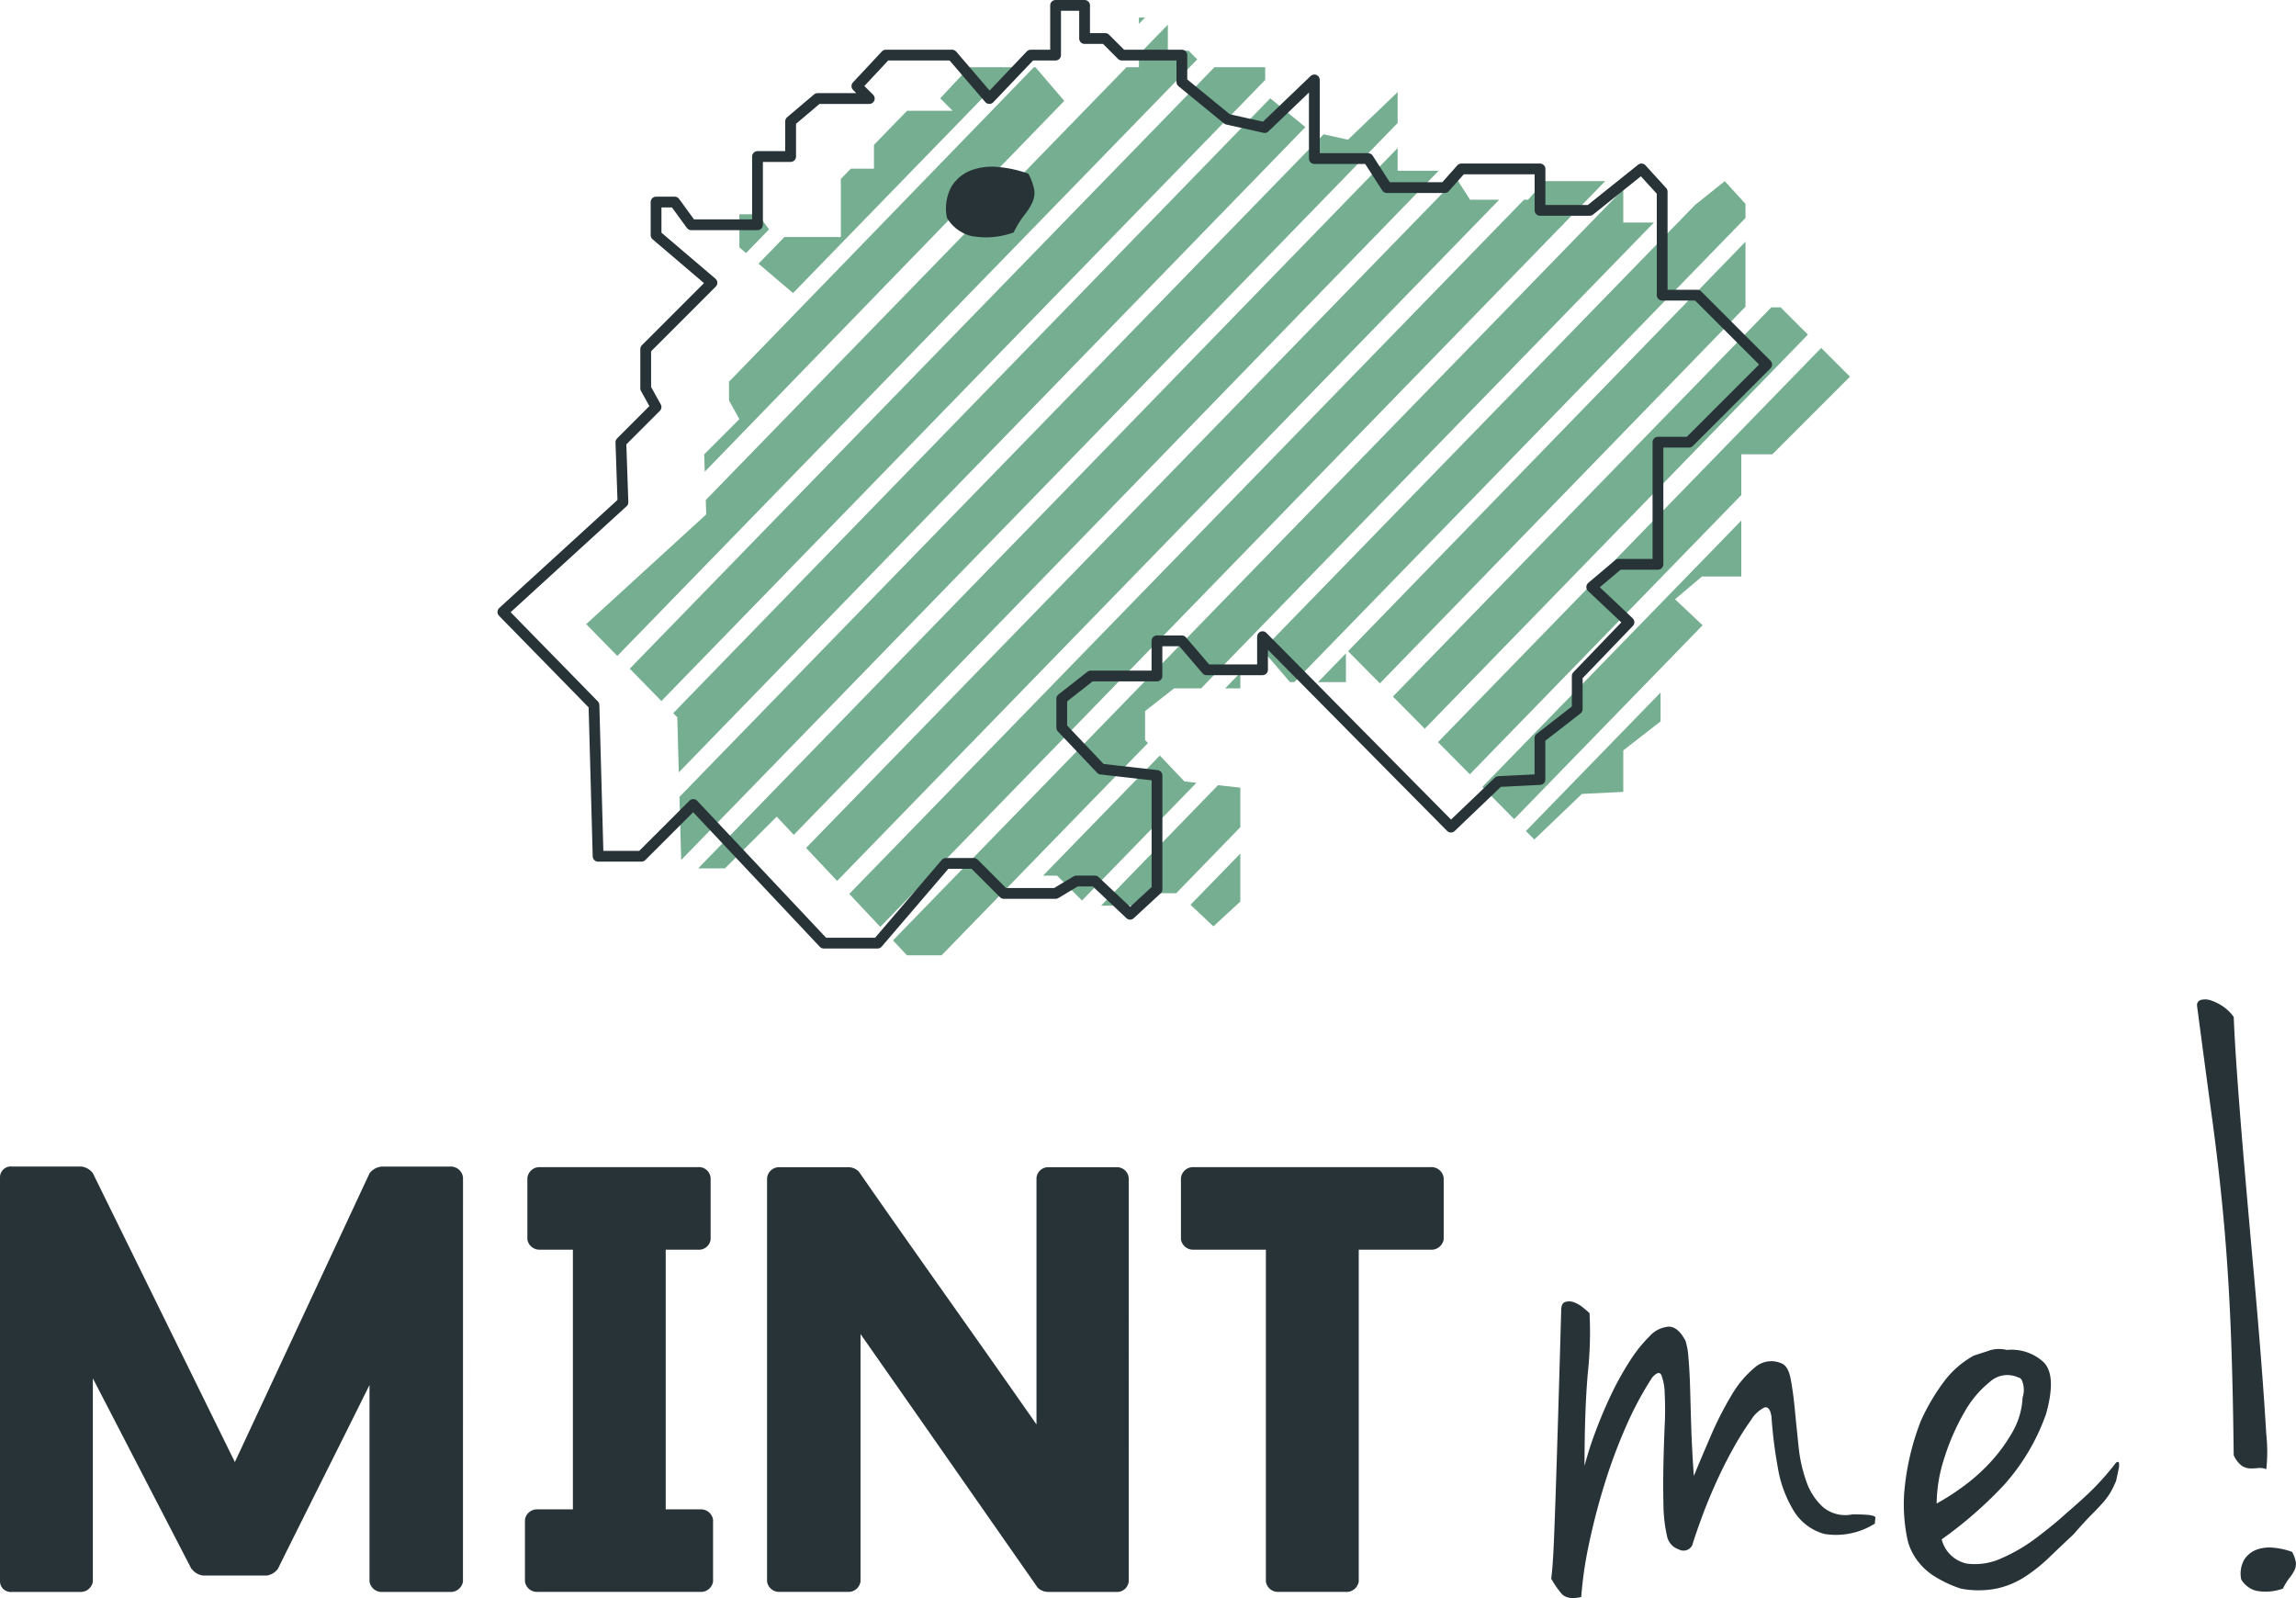 <?xml version="1.0" encoding="UTF-8"?>
<svg xmlns="http://www.w3.org/2000/svg" xmlns:xlink="http://www.w3.org/1999/xlink" width="192.015" height="133.64" viewBox="0 0 192.015 133.64">
  <defs>
    <clipPath id="clip-path">
      <path id="Pfad_8" data-name="Pfad 8" d="M175.794,68.973v4.155h-2.077l-3.461,3.636-3.117-3.636H161.6l-2.425,2.6,1.039,1.039h-4.329l-2.251,1.9v2.942h-2.77v5.714h-5.54l-1.386-1.9H142.38v2.769l4.674,3.983-5.54,5.54V101l.865,1.558-2.944,2.944.174,5.02L129.569,119.7l7.618,7.791.346,12.638h3.636L145.5,135.8,156.4,147.4h4.5l5.716-6.664h2.336l2.51,2.508h4.328l1.732-1.038h1.558l2.942,2.77,2.252-2.078v-9.52l-4.676-.52-3.289-3.463v-2.423l2.425-1.9h5.54v-2.942h2.078l2.076,2.422h4.676v-2.77l15.755,15.929,3.979-3.809,3.463-.174V130.26l3.118-2.425v-2.769l4.329-4.5-3.118-2.944,2.25-1.906h3.291V105.5h2.595l6.493-6.493-5.8-5.8H226.52V84.554l-1.731-1.9-4.329,3.463H216.3V82.651h-6.578l-1.386,1.558h-4.847l-1.559-2.423h-4.5v-6.58l-4.155,3.982-3.115-.69-3.808-3.118V73.128h-5.022l-1.384-1.386h-1.733v-2.77Z" transform="translate(-129.569 -68.973)" fill="none"></path>
    </clipPath>
  </defs>
  <g id="Gruppe_1328" data-name="Gruppe 1328" transform="translate(-237.459 -300.693)">
    <g id="Gruppe_1311" data-name="Gruppe 1311" transform="translate(-2277 17463)">
      <path id="Pfad_1391" data-name="Pfad 1391" d="M130.476,181.78a1.037,1.037,0,0,1-1.117.863h-5.582a1.037,1.037,0,0,1-1.117-.863V165.338c-2.536,5.126-5.125,10.251-7.662,15.376a1.419,1.419,0,0,1-.912.558h-5.329a1.347,1.347,0,0,1-.964-.558v.051l-8.27-15.985v17a1.019,1.019,0,0,1-1.066.863H92.773a.9.9,0,0,1-1.015-.863v-33.8a.907.907,0,0,1,1.015-.912h5.785a1.414,1.414,0,0,1,.966.557L111.4,171.783l11.265-24.155a1.454,1.454,0,0,1,1.015-.557h5.683a1.035,1.035,0,0,1,1.117.912Z" transform="translate(2422.701 -17211.816)" fill="#283338"></path>
      <path id="Pfad_1392" data-name="Pfad 1392" d="M138.131,154.011V175.73h2.893a1.02,1.02,0,0,1,1.066.863v5.176a1.02,1.02,0,0,1-1.066.863h-13.6a1.018,1.018,0,0,1-1.065-.863v-5.176a1.018,1.018,0,0,1,1.065-.863h2.944V154.011h-2.741a1.019,1.019,0,0,1-1.066-.863v-5.125a1.018,1.018,0,0,1,1.066-.914h13.195a.984.984,0,0,1,1.065.914v5.125a.981.981,0,0,1-1.065.863Z" transform="translate(2432.002 -17211.807)" fill="#283338"></path>
      <path id="Pfad_1393" data-name="Pfad 1393" d="M172.561,181.769a.983.983,0,0,1-1.066.863h-5.683a1.274,1.274,0,0,1-.863-.355c-5.176-7.409-9.591-13.752-14.817-21.211v20.7a1.019,1.019,0,0,1-1.066.863h-5.683a1.019,1.019,0,0,1-1.066-.863V148.023a1.017,1.017,0,0,1,1.066-.912h5.735a1.271,1.271,0,0,1,.862.354c5.075,7.307,9.743,13.8,14.868,21.162v-20.6a.984.984,0,0,1,1.066-.912h5.582a.984.984,0,0,1,1.066.912Z" transform="translate(2436.292 -17211.805)" fill="#283338"></path>
      <path id="Pfad_1394" data-name="Pfad 1394" d="M191.57,153.148a1.037,1.037,0,0,1-1.117.863h-5.988v27.758a1.038,1.038,0,0,1-1.117.862h-5.582a1.019,1.019,0,0,1-1.066-.862V154.011h-6.038a1.019,1.019,0,0,1-1.066-.863v-5.125a1.018,1.018,0,0,1,1.066-.914h19.79a1.035,1.035,0,0,1,1.117.914Z" transform="translate(2443.626 -17211.807)" fill="#283338"></path>
      <path id="Pfad_1395" data-name="Pfad 1395" d="M194.834,156.735c0-.419.115-.662.349-.732a1.145,1.145,0,0,1,.733.034,2.732,2.732,0,0,1,.768.454c.254.209.429.36.523.453a31.846,31.846,0,0,1-.14,4.955q-.28,3.14-.279,7.816a27.059,27.059,0,0,1,.837-2.652q.558-1.534,1.29-3.1a25.117,25.117,0,0,1,1.605-2.931,11.935,11.935,0,0,1,1.71-2.163,2.4,2.4,0,0,1,1.605-.8q.767,0,1.4,1.186a6.275,6.275,0,0,1,.244,1.43q.1,1.085.141,2.618t.1,3.419q.069,1.884.209,3.838.628-1.534,1.431-3.384a28.01,28.01,0,0,1,1.709-3.35,8.721,8.721,0,0,1,1.954-2.338,2.086,2.086,0,0,1,2.233-.349c.372.14.628.571.768,1.29s.255,1.571.349,2.548.2,2.014.315,3.106a12.205,12.205,0,0,0,.662,2.965,5.136,5.136,0,0,0,1.4,2.129,2.916,2.916,0,0,0,2.442.593c.558,0,.966.013,1.221.036a2.247,2.247,0,0,1,.558.1q.175.07.141.209a1.813,1.813,0,0,0-.036.419,6.052,6.052,0,0,1-4.221.873,4.332,4.332,0,0,1-2.583-1.954,10.127,10.127,0,0,1-1.325-3.629,37.544,37.544,0,0,1-.524-4.223q-.141-.906-.593-.768a2.727,2.727,0,0,0-1.118,1.047,23.357,23.357,0,0,0-1.43,2.269q-.769,1.361-1.466,2.9t-1.221,2.967q-.525,1.431-.8,2.337a.813.813,0,0,1-1.117.349,1.471,1.471,0,0,1-.977-1.047,12.617,12.617,0,0,1-.315-2.757q-.036-1.637,0-3.314t.105-3.246a26.181,26.181,0,0,0,0-2.686,4.486,4.486,0,0,0-.279-1.535q-.209-.419-.768.209a28.38,28.38,0,0,0-2.2,4.117,44.722,44.722,0,0,0-1.779,4.781q-.769,2.478-1.292,4.955a32.876,32.876,0,0,0-.662,4.5q-1.188.278-1.675-.313a8.044,8.044,0,0,1-.837-1.222q.139-.906.244-3.525t.209-5.966q.107-3.35.209-6.839t.175-6.071" transform="translate(2450.186 -17209.428)" fill="#283338"></path>
      <path id="Pfad_1396" data-name="Pfad 1396" d="M223.056,159.661c.14-.046.534-.175,1.186-.384a2.616,2.616,0,0,1,1.605-.1,3.934,3.934,0,0,1,3.106,1.047q1.081,1.117.174,4.327a17.693,17.693,0,0,1-3.523,5.932,34.751,34.751,0,0,1-5.2,4.536,2.763,2.763,0,0,0,2.094,2.024,5.309,5.309,0,0,0,2.931-.454,14.321,14.321,0,0,0,3-1.779q1.465-1.115,2.373-1.954,1.466-1.256,2.338-2.129a23.071,23.071,0,0,0,1.849-2.128c.14-.093.221-.08.245.036a1.481,1.481,0,0,1-.036.523c-.047.233-.117.558-.209.977q-.209.489-.419.873a5.265,5.265,0,0,1-.593.837c-.256.3-.594.662-1.013,1.081s-.931.977-1.535,1.675q-1.047.978-2.024,1.918a13.552,13.552,0,0,1-2.058,1.641,7.094,7.094,0,0,1-2.373.977,7.9,7.9,0,0,1-2.967,0,9.982,9.982,0,0,1-2.233-1.047,5.292,5.292,0,0,1-1.29-1.152,5.157,5.157,0,0,1-.664-1.081,4.282,4.282,0,0,1-.279-.837,14.354,14.354,0,0,1-.279-3.768,21.373,21.373,0,0,1,1.4-6.141,17.587,17.587,0,0,1,1.954-3.315,7.839,7.839,0,0,1,2.442-2.128m-3.071,12.352a20.364,20.364,0,0,0,2.129-1.36,15.744,15.744,0,0,0,2.3-2.024,13.617,13.617,0,0,0,1.883-2.548,6.391,6.391,0,0,0,.873-2.931,2.065,2.065,0,0,0-.07-1.465c-.094-.14-.187-.209-.279-.209a2.163,2.163,0,0,0-2.373.349,8.713,8.713,0,0,0-2.163,2.582,18.811,18.811,0,0,0-1.639,3.734,12.632,12.632,0,0,0-.664,3.872" transform="translate(2456.437 -17208.586)" fill="#283338"></path>
      <path id="Pfad_1397" data-name="Pfad 1397" d="M236.567,136.544a.437.437,0,0,1,.349-.453,1.459,1.459,0,0,1,.872.07,3.846,3.846,0,0,1,1.012.523,3.643,3.643,0,0,1,.837.837q.069,1.884.313,5.269t.594,7.432q.348,4.048.732,8.3t.664,7.852q.278,3.593.419,6.071a13.225,13.225,0,0,1,0,2.9,1.381,1.381,0,0,0-.664-.1,5.809,5.809,0,0,1-.662.034,1.343,1.343,0,0,1-.7-.209,2.163,2.163,0,0,1-.7-.907q-.07-6.559-.279-11.27t-.594-8.793q-.384-4.082-.941-8.165t-1.256-9.387m7.956,45.71a2.929,2.929,0,0,1,.315.872,1.211,1.211,0,0,1-.105.629,3.148,3.148,0,0,1-.419.662,5.122,5.122,0,0,0-.558.907,4.224,4.224,0,0,1-2.269.175,2.077,2.077,0,0,1-1.221-.943,2.389,2.389,0,0,1,.244-1.639,2.09,2.09,0,0,1,1.013-.837,3.151,3.151,0,0,1,1.43-.175,6.193,6.193,0,0,1,1.571.349" transform="translate(2461.63 -17214.779)" fill="#283338"></path>
    </g>
    <g id="Gruppe_1312" data-name="Gruppe 1312" transform="translate(286.483 302.162)">
      <g id="Gruppe_3" data-name="Gruppe 3" clip-path="url(#clip-path)">
        <rect id="Rechteck_2" data-name="Rechteck 2" width="365.142" height="3.783" transform="translate(-164.395 174.442) rotate(-45.842)" fill="#75ae90"></rect>
        <rect id="Rechteck_3" data-name="Rechteck 3" width="365.145" height="3.784" transform="translate(-160.667 178.171) rotate(-45.842)" fill="#75ae90"></rect>
        <rect id="Rechteck_4" data-name="Rechteck 4" width="365.142" height="3.784" transform="translate(-157.003 181.835) rotate(-45.815)" fill="#75ae90"></rect>
        <rect id="Rechteck_5" data-name="Rechteck 5" width="365.145" height="3.784" transform="matrix(0.697, -0.717, 0.717, 0.697, -153.213, 185.626)" fill="#75ae90"></rect>
        <rect id="Rechteck_6" data-name="Rechteck 6" width="365.142" height="3.784" transform="translate(-149.518 189.32) rotate(-45.828)" fill="#75ae90"></rect>
        <rect id="Rechteck_7" data-name="Rechteck 7" width="365.144" height="3.783" transform="matrix(0.696, -0.718, 0.718, 0.696, -145.727, 193.11)" fill="#75ae90"></rect>
        <rect id="Rechteck_8" data-name="Rechteck 8" width="365.14" height="3.785" transform="matrix(0.697, -0.717, 0.717, 0.697, -142.063, 196.774)" fill="#75ae90"></rect>
        <rect id="Rechteck_9" data-name="Rechteck 9" width="365.144" height="3.783" transform="matrix(0.697, -0.717, 0.717, 0.697, -138.334, 200.504)" fill="#75ae90"></rect>
        <rect id="Rechteck_10" data-name="Rechteck 10" width="365.142" height="3.784" transform="translate(-134.578 204.26) rotate(-45.842)" fill="#75ae90"></rect>
        <rect id="Rechteck_11" data-name="Rechteck 11" width="365.144" height="3.782" transform="matrix(0.697, -0.717, 0.717, 0.697, -130.941, 207.897)" fill="#75ae90"></rect>
        <rect id="Rechteck_12" data-name="Rechteck 12" width="365.142" height="3.784" transform="translate(-127.124 211.714) rotate(-45.842)" fill="#75ae90"></rect>
        <rect id="Rechteck_13" data-name="Rechteck 13" width="365.143" height="3.784" transform="translate(-123.456 215.383) rotate(-45.815)" fill="#75ae90"></rect>
        <rect id="Rechteck_14" data-name="Rechteck 14" width="365.142" height="3.783" transform="translate(-119.729 219.11) rotate(-45.815)" fill="#75ae90"></rect>
        <rect id="Rechteck_15" data-name="Rechteck 15" width="365.144" height="3.784" transform="matrix(0.697, -0.717, 0.717, 0.697, -115.971, 222.868)" fill="#75ae90"></rect>
        <rect id="Rechteck_16" data-name="Rechteck 16" width="365.142" height="3.784" transform="matrix(0.697, -0.717, 0.717, 0.697, -112.276, 226.563)" fill="#75ae90"></rect>
        <rect id="Rechteck_17" data-name="Rechteck 17" width="365.145" height="3.784" transform="translate(-108.455 230.383) rotate(-45.856)" fill="#75ae90"></rect>
        <rect id="Rechteck_18" data-name="Rechteck 18" width="365.14" height="3.784" transform="matrix(0.697, -0.717, 0.717, 0.697, -104.821, 234.017)" fill="#75ae90"></rect>
        <rect id="Rechteck_19" data-name="Rechteck 19" width="365.144" height="3.784" transform="matrix(0.697, -0.717, 0.717, 0.697, -101.032, 237.807)" fill="#75ae90"></rect>
        <rect id="Rechteck_20" data-name="Rechteck 20" width="365.141" height="3.783" transform="matrix(0.697, -0.717, 0.717, 0.697, -97.304, 241.535)" fill="#75ae90"></rect>
        <rect id="Rechteck_21" data-name="Rechteck 21" width="365.144" height="3.783" transform="matrix(0.697, -0.717, 0.717, 0.697, -93.638, 245.201)" fill="#75ae90"></rect>
      </g>
    </g>
    <path id="Pfad_1400" data-name="Pfad 1400" d="M178.782,132.574V142.1l-2.25,2.078L173.59,141.4h-1.558l-1.731,1.038h-4.329l-2.51-2.51h-2.337l-5.712,6.666h-4.5L140,135l-4.329,4.328H132.04l-.346-12.638-7.618-7.789,10.042-9.177-.173-5.02,2.942-2.944-.865-1.559V96.911l5.54-5.541-4.674-3.982v-2.77h1.559l1.384,1.9h5.54V80.81h2.77V77.867l2.251-1.906h4.328l-1.038-1.039,2.423-2.595h5.538l3.118,3.634,3.463-3.634H170.3V68.171h2.425v2.771h1.729l1.386,1.386h5.021v2.25l3.809,3.116,3.115.693,4.155-3.983v6.579h4.5L198,83.407h4.848l1.386-1.559h6.579v3.464h4.157l4.327-3.464,1.732,1.9v8.657h2.941l5.8,5.8-6.494,6.494h-2.6v10.214h-3.288l-2.251,1.9,3.115,2.942-4.327,4.5v2.77l-3.118,2.423v3.463l-3.461.173-3.983,3.809-15.756-15.928v2.77h-4.674l-2.076-2.422h-2.08v2.942h-5.538l-2.423,1.9v2.423l3.288,3.463Z" transform="translate(155.438 232.973)" fill="none" stroke="#283338" stroke-linecap="round" stroke-linejoin="round" stroke-width="0.902"></path>
    <path id="Pfad_1401" data-name="Pfad 1401" d="M160.169,79.388a4.663,4.663,0,0,1,.5,1.4,1.939,1.939,0,0,1-.167,1,5,5,0,0,1-.67,1.061,8.262,8.262,0,0,0-.893,1.452,6.764,6.764,0,0,1-3.629.279,3.32,3.32,0,0,1-1.954-1.507,3.829,3.829,0,0,1,.391-2.624,3.341,3.341,0,0,1,1.619-1.34,5.065,5.065,0,0,1,2.289-.279,9.89,9.89,0,0,1,2.512.558" transform="translate(163.293 235.832)" fill="#283338"></path>
  </g>
</svg>
